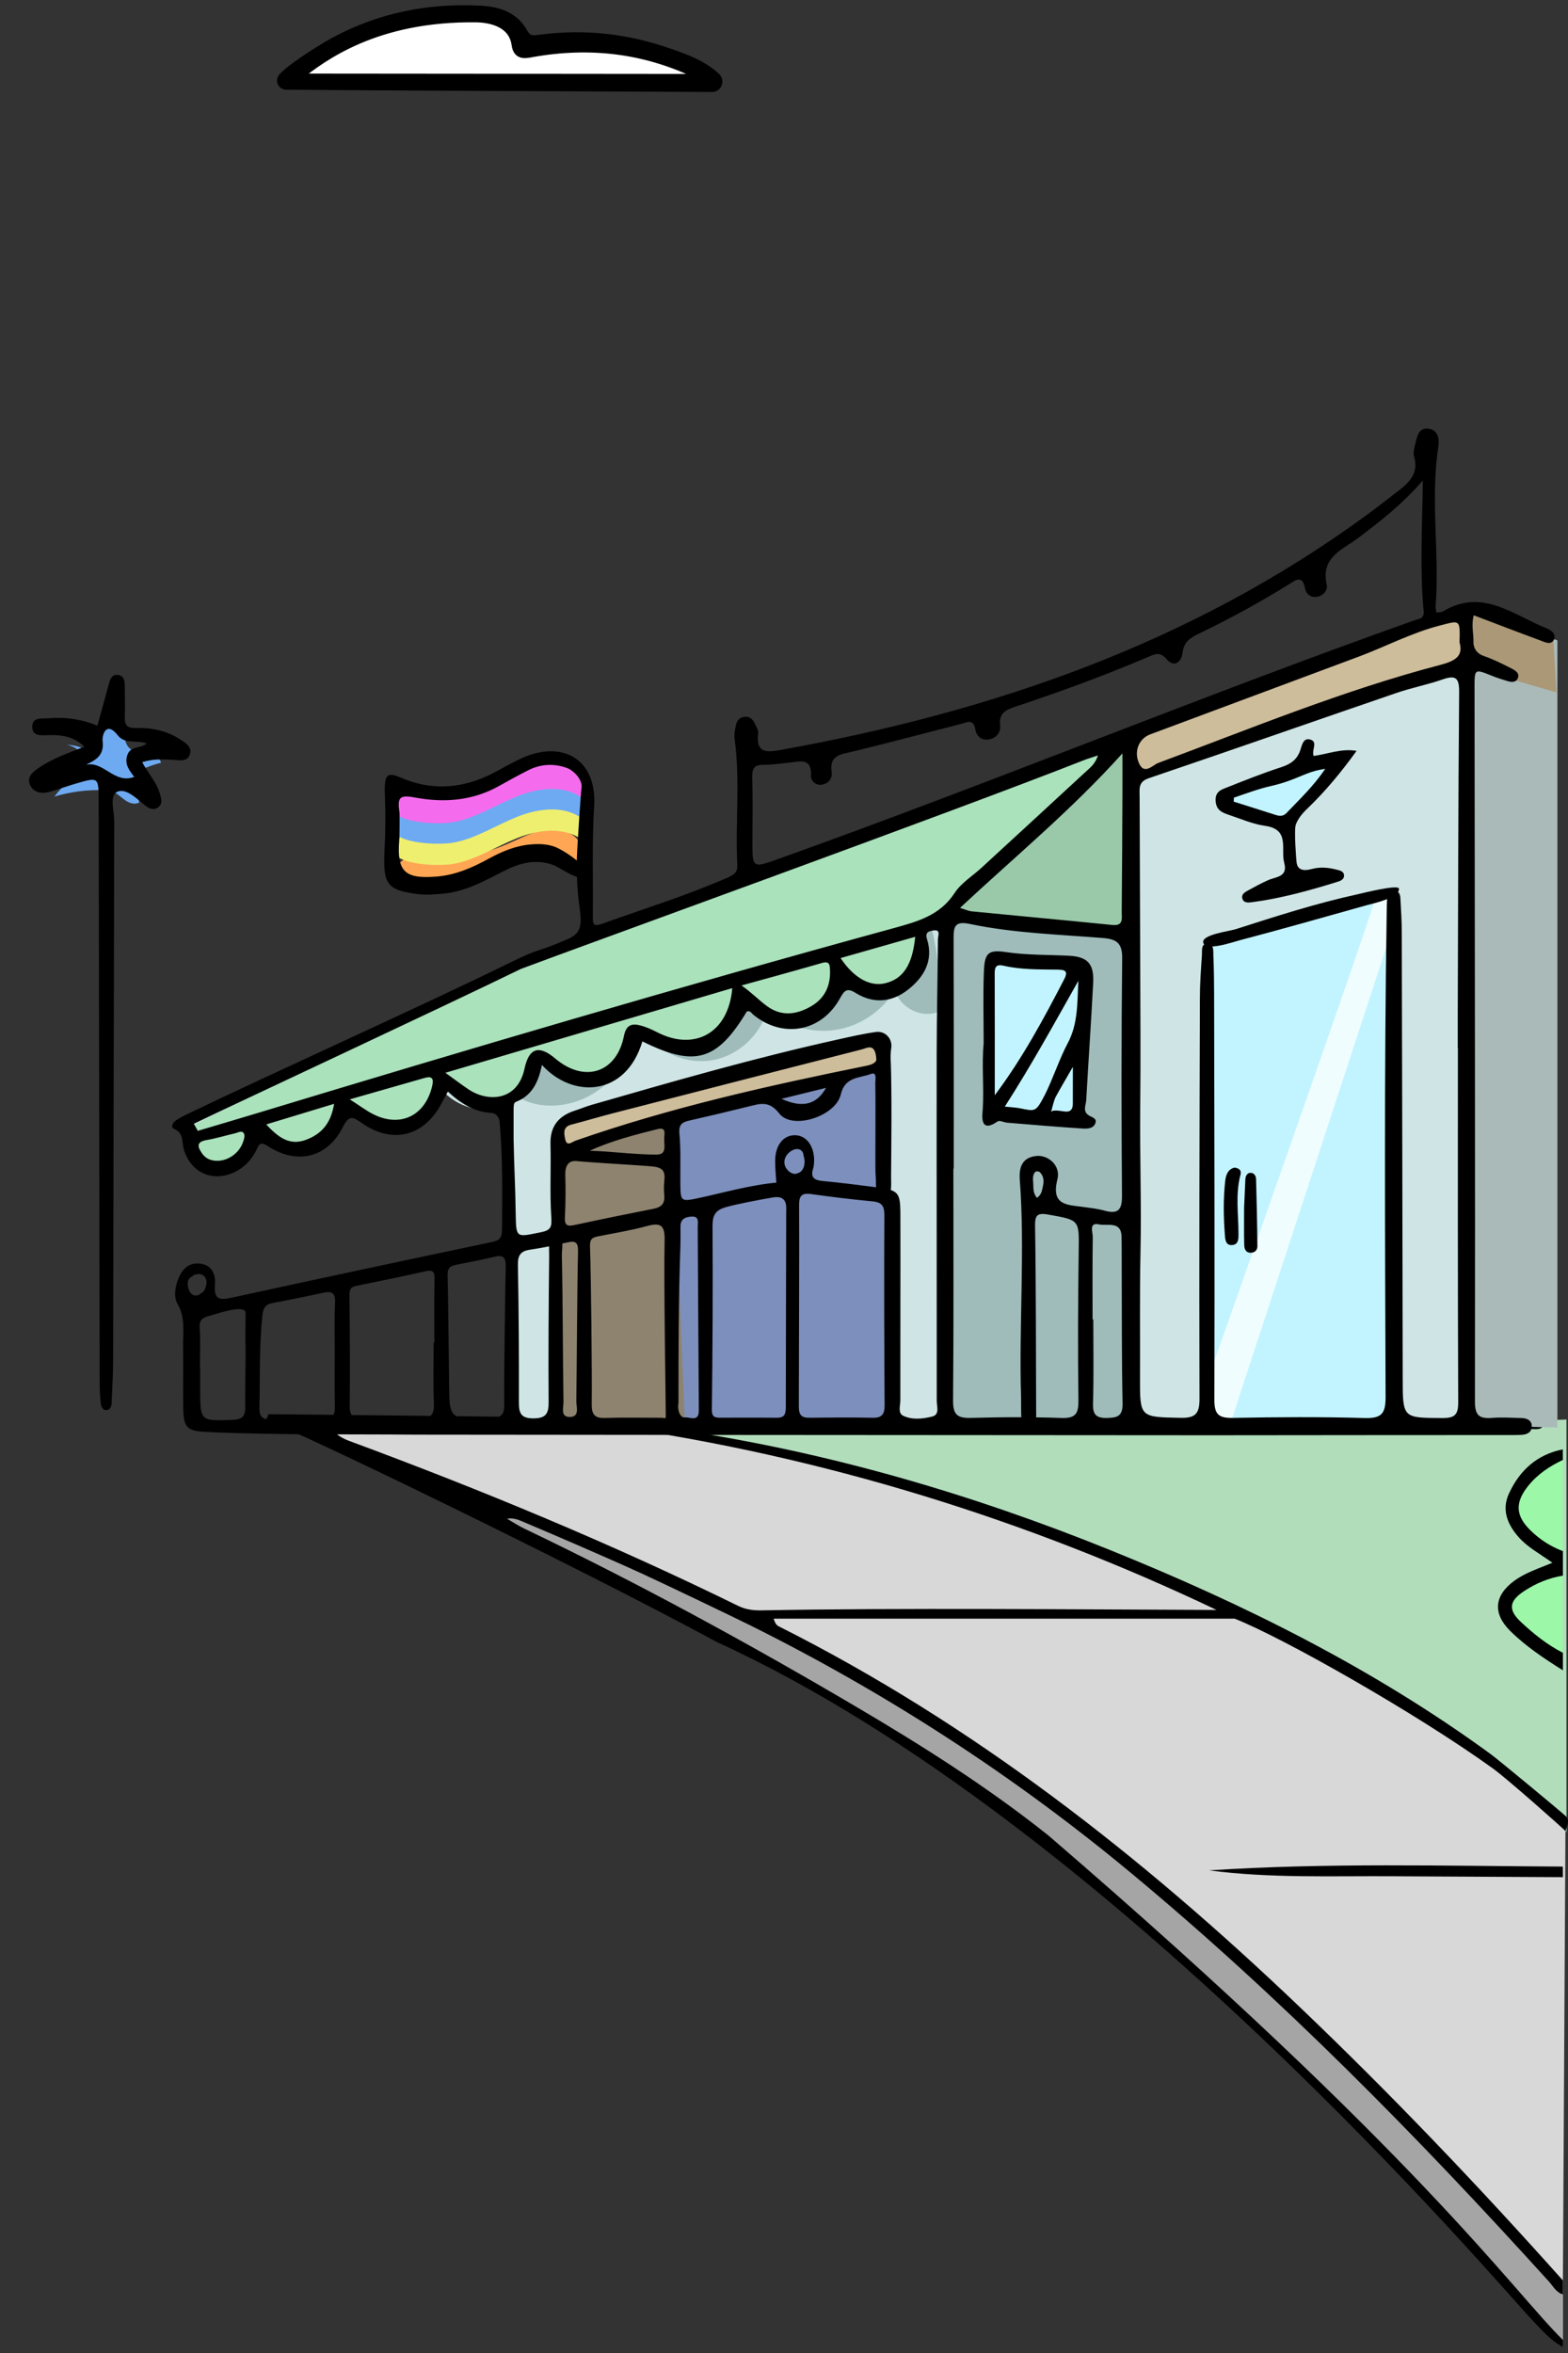 <svg width="150" height="225" viewBox="0 0 150 225" fill="none" xmlns="http://www.w3.org/2000/svg">
<rect x="0" y="0" width="150" height="225" fill="#333333" stroke="none"/>
<g clip-path="url(#clip0)">
<path d="M58.83 135.583H27.892C27.892 135.583 47.196 144.534 82.099 163.784C107.802 177.958 128.343 201.405 149.512 224.417V218.047L149.759 174.445C149.759 174.445 123.983 146.499 61.812 136.22L58.83 135.583Z" fill="#D8D8D8"/>
<path d="M149.853 135.724V175.209C149.853 175.209 123.843 146.358 59.499 135.965C59.499 135.972 150.147 136.019 149.853 135.724Z" fill="#B1DDBB"/>
<path d="M149.505 138.593C149.505 138.593 145.888 140.437 144.47 143.944C144.47 143.944 143.969 145.862 148.629 148.865L148.549 150.119C148.549 150.119 144.136 151.708 143.889 153.539C143.889 153.539 143.467 156.04 149.505 159.714V138.593Z" fill="#9CF7A9"/>
<path d="M149.505 138.593C147.018 139.083 145.346 140.632 144.337 142.851C143.641 144.38 144.203 145.774 145.286 146.995C146.135 147.953 147.272 148.55 148.509 149.435C147.105 150.012 145.894 150.407 144.871 151.152C142.959 152.546 142.772 154.256 144.45 155.932C145.955 157.428 147.72 158.594 149.512 159.721C149.512 159.164 149.512 158.601 149.512 158.044C148.027 157.287 146.737 156.254 145.533 155.134C144.236 153.934 144.343 153.089 145.854 152.111C146.971 151.386 148.188 150.877 149.512 150.669C149.512 149.885 149.512 149.107 149.512 148.322C148.348 147.886 147.319 147.223 146.429 146.358C144.972 144.943 144.912 143.682 146.189 142.087C147.085 140.974 148.235 140.203 149.505 139.606C149.505 139.264 149.505 138.929 149.505 138.593Z" fill="black"/>
<path d="M149.505 178.488C138.225 178.427 126.932 178.112 115.665 178.85C121.536 179.621 127.427 179.373 133.317 179.413C138.713 179.447 144.109 179.473 149.512 179.5C149.505 179.158 149.505 178.823 149.505 178.488Z" fill="black"/>
<path d="M149.506 218.047V224.417L141.836 216.029L128.269 201.439L114.89 189.095L107.341 182.249L95.753 172.882L90.183 168.92L81.832 163.154L71.321 157.93L60.903 152.345L49.403 146.586L47.43 144.514L48.687 144.333L64.494 151.179L77.071 157.749L87.315 163.697L95.218 168.471L107.073 177.569L116.053 185.045L126.477 194.861L136.086 204.59L143.361 212.16L149.506 218.047Z" fill="#A5A5A5"/>
<path d="M149.753 173.633C149.044 172.996 143.367 168.29 142.605 167.733C131.358 159.526 119.002 153.391 106.15 148.202C92.938 142.864 79.324 138.888 65.203 136.763C64.815 136.703 64.42 136.656 64.026 136.615C72.417 136.656 85.81 136.676 88.023 136.683C94.008 136.703 109.306 136.649 110.657 136.662C119.898 136.716 129.145 136.609 138.386 136.736C141.074 136.776 143.748 136.515 146.436 136.642C146.904 136.662 147.64 136.776 147.653 136.113C147.666 135.449 146.944 135.556 146.47 135.543C145.019 135.509 130.937 135.536 129.82 135.516C127.875 135.489 120.038 135.496 118.627 135.516C117.504 135.536 116.033 135.576 114.889 135.516C113.278 135.429 111.66 135.462 110.042 135.502C109.166 135.529 107.695 135.529 106.545 135.516C102.092 135.456 97.632 135.462 93.179 135.516C92.055 135.529 89.775 135.502 88.906 135.502C86.967 135.509 67.977 135.482 67.977 135.549C64.567 135.563 58.757 135.489 58.837 135.59C58.556 135.583 27.183 135.234 25.839 135.228C25.793 135.228 25.739 135.228 25.686 135.228C25.565 135.523 25.445 135.818 25.338 136.113C25.579 136.113 25.826 136.113 26.067 136.113C26.976 136.106 55.587 149.958 68.566 157.012C106.003 174.096 143.614 218.771 146.516 221.782C147.439 222.74 148.295 223.793 149.512 224.423V223.753C144.711 219.033 135.838 206.092 100.3 175.518C94.509 170.898 88.217 166.922 81.832 163.16C71.508 157.086 60.997 151.353 50.185 146.183C49.603 145.909 49.061 145.546 48.506 145.225C49.068 145.137 49.476 145.278 49.877 145.446C51.776 146.25 53.668 147.055 55.561 147.88C57.453 148.704 59.339 149.529 61.211 150.381C63.09 151.232 70.117 154.598 71.762 155.416C84.787 161.9 96.93 169.751 108.13 179.044C122.539 190.999 135.624 204.315 148.181 218.174C148.583 218.617 148.863 219.207 149.505 219.395V218.054C141.401 208.982 133.01 200.185 124.204 191.79C109.233 177.516 93.092 164.857 74.53 155.53C74.336 155.436 74.162 155.302 74.009 154.779H118.106C122.699 156.583 135.517 163.844 142.819 169.108C144.116 170.04 149.271 174.599 149.813 175.142C149.626 174.948 150.361 174.183 149.753 173.633ZM72.892 153.988C72.096 154.001 71.361 153.921 70.632 153.566C58.509 147.618 46.053 142.462 33.402 137.782C32.947 137.614 32.191 137.259 31.837 136.723C32.292 136.032 33.108 136.247 33.703 136.247C41.058 136.2 58.108 136.374 58.563 136.374C78.676 139.251 98.147 145.265 116.381 153.948C103.161 153.901 85.951 153.74 72.892 153.988Z" fill="black"/>
</g>
<g clip-path="url(#clip1)">
<path d="M139.592 58.879L139.491 136.27L148.987 136.505V61.224L140.964 58.841L139.592 58.879Z" fill="#AABAB9"/>
<path d="M140.224 61.262C140.212 60.417 140.167 59.489 139.592 58.879C132.05 61.663 124.508 64.446 116.966 67.229C110.234 69.714 103.494 72.199 96.762 74.684C93.411 75.923 90.067 77.194 86.704 78.395C86.413 78.497 86.154 78.605 85.92 78.713C78.549 81.604 71.158 84.439 63.749 87.216C57.535 89.548 50.872 91.315 45.043 94.505C41.319 96.538 37.431 98.248 33.543 99.945C28.688 102.074 23.839 104.196 18.984 106.325C18.517 106.528 18.03 106.757 17.758 107.189C17.593 107.45 17.53 107.761 17.511 108.066C17.398 109.877 18.94 111.625 20.735 111.727C22.537 111.828 24.263 110.259 24.345 108.454C25.805 109.541 27.734 110.094 29.491 109.636C31.255 109.178 32.747 107.583 32.81 105.753C34.1 106.649 35.44 107.564 36.976 107.863C38.512 108.162 40.314 107.685 41.104 106.325C41.541 105.575 41.616 104.66 41.97 103.866C43.304 105.664 45.764 106.535 47.926 105.982C48.836 115.54 48.969 125.174 48.324 134.757C48.299 135.17 48.28 135.615 48.526 135.945C48.703 136.174 48.975 136.301 49.247 136.409C51.877 137.426 54.791 137.267 57.604 137.108C68.029 136.53 78.473 136.295 88.91 136.39C88.891 136.295 88.872 136.2 88.853 136.098C105.732 136.511 122.612 136.575 139.491 136.282C139.668 124.1 139.845 111.917 140.022 99.735C140.205 86.898 140.389 74.08 140.224 61.262Z" fill="#CFE5E5"/>
<path d="M116.29 76.571L122.858 79.367L128.32 72.574L117.415 75.281L116.29 76.571Z" fill="#C2F4FF"/>
<path d="M115.114 90.139L115.519 136.047H133.214V84.947L115.114 90.139Z" fill="#C2F4FF"/>
<path d="M108.761 74.741L139.972 63.607L139.592 58.879L108.186 70.4L108.761 74.741Z" fill="#CEBD9B"/>
<path d="M108.331 71.417L108.185 89.345L90.781 87.61L106.314 71.703L108.331 71.417Z" fill="#99C9A9"/>
<path d="M90.174 134.789C90.174 135.145 90.187 135.545 90.453 135.78C90.636 135.945 90.901 135.984 91.148 136.015C96.819 136.689 102.578 136.651 108.236 135.901C107.92 120.23 107.913 104.552 108.21 88.881C103.216 89.726 98.209 87.622 93.146 87.451C89.561 87.33 90.541 91.086 90.522 93.621C90.497 96.932 90.465 100.243 90.44 103.554C90.383 110.297 90.326 117.039 90.269 123.782C90.237 127.442 90.206 131.116 90.174 134.789Z" fill="#9FBCBB"/>
<path d="M139.592 58.879L139.972 63.607L148.892 66.213L148.607 61.224L141.843 58.256L139.592 58.879Z" fill="#AA9877"/>
<path d="M95.099 91.804L94.663 106.401L103.299 106.986L104.158 92.668L101.712 92.09L95.099 91.804Z" fill="#C2F4FF"/>
<path d="M53.533 107.564L53.672 110.163L85.218 101.597L83.796 98.68L56.549 105.658L53.533 107.564Z" fill="#CEBD9B"/>
<path d="M131.633 85.583C131.829 85.907 115.601 131.739 115.601 131.739L115.664 135.895L117.681 136.187L132.784 90.063L133.359 85.436L131.633 85.583Z" fill="#F0FDFF"/>
<path d="M48.653 104.228C50.651 106.109 53.9 106.115 56.315 104.819C58.73 103.523 60.418 101.184 61.67 98.744C63.13 100.758 65.785 101.819 68.219 101.368C70.653 100.917 72.752 98.966 73.397 96.564C75.16 98.121 77.626 98.839 79.946 98.483C82.266 98.121 84.397 96.685 85.61 94.67C86.072 96.367 88.145 97.409 89.77 96.761C89.998 94.136 89.789 91.467 89.157 88.913C87.279 89.828 85.187 90.184 83.139 90.584C71.14 92.942 59.634 97.288 48.223 101.68" fill="#9FBCBB"/>
<path d="M64.318 106.986L64.464 135.901L85.32 136.187L85.218 101.597L64.318 106.986Z" fill="#7D8FBC"/>
<path d="M106.314 71.703C106.169 72.282 90.782 87.61 90.782 87.61L87.545 89.58L87.76 92.376L85.743 94.689C85.743 94.689 80.711 94.981 80.275 92.954C80.275 92.954 77.828 101.775 71.355 95.7C71.355 95.7 68.801 102.995 61.233 98.045C61.233 98.045 59.925 106.91 51.833 101.807C51.833 101.807 49.089 109.598 42.603 102.576C42.603 102.576 40.7 111.415 32.804 105.728C32.804 105.728 29.763 113.404 25.465 107.513L24.339 108.429C24.339 108.429 21.754 115.622 17.505 108.047L52.958 90.635L106.314 71.703Z" fill="#AAE2BB"/>
<path d="M53.672 110.163C53.672 109.731 52.952 135.901 52.952 135.901L65.494 135.539L64.312 106.986L53.672 110.163Z" fill="#8E836F"/>
<path d="M43.544 85.03C45.637 84.597 47.483 83.39 49.468 82.596C51.453 81.801 53.868 81.471 55.619 82.71C56.163 81.757 55.682 80.454 54.772 79.844C53.862 79.234 52.673 79.202 51.617 79.469C50.555 79.73 49.582 80.251 48.583 80.683C46.996 81.369 45.321 81.833 43.614 82.068C42.558 82.214 39.378 81.642 38.639 82.183C37.88 82.729 37.153 83.606 37.754 84.184C38.816 85.214 42.211 85.303 43.544 85.03Z" fill="#FFA655"/>
<path d="M43.544 82.577C45.637 82.145 47.483 80.937 49.468 80.143C51.453 79.348 53.868 79.018 55.619 80.257C56.163 79.304 55.682 78.001 54.772 77.391C53.862 76.781 52.673 76.749 51.617 77.016C50.555 77.277 49.582 77.798 48.583 78.23C46.996 78.916 45.321 79.38 43.614 79.615C42.558 79.761 39.378 79.189 38.639 79.73C37.88 80.276 37.153 81.153 37.754 81.731C38.816 82.761 42.211 82.85 43.544 82.577Z" fill="#EFEF6F"/>
<path d="M43.544 80.543C45.637 80.111 47.483 78.903 49.468 78.109C51.453 77.315 53.868 76.984 55.619 78.224C56.163 77.27 55.682 75.968 54.772 75.357C53.868 74.747 52.673 74.716 51.617 74.983C50.555 75.243 49.582 75.764 48.583 76.196C46.996 76.883 45.321 77.347 43.614 77.582C42.558 77.728 39.378 77.156 38.639 77.696C37.88 78.243 37.153 79.12 37.754 79.698C38.816 80.727 42.211 80.823 43.544 80.543Z" fill="#6DAAF2"/>
<path d="M43.544 78.586C45.637 78.154 47.483 76.946 49.468 76.152C51.453 75.357 53.868 75.027 55.619 76.266C56.163 75.313 55.682 74.01 54.772 73.4C53.862 72.79 52.673 72.758 51.617 73.025C50.555 73.286 49.582 73.807 48.583 74.239C46.996 74.925 45.321 75.389 43.614 75.624C42.558 75.77 39.378 75.198 38.639 75.739C37.88 76.285 37.153 77.162 37.754 77.74C38.816 78.776 42.211 78.865 43.544 78.586Z" fill="#F46CED"/>
<path d="M147.88 60.048C144.726 58.784 141.767 56.204 138.037 58.466C137.879 58.561 137.645 58.536 137.405 58.574C137.38 58.307 137.323 58.097 137.342 57.894C137.721 52.861 136.823 47.809 137.588 42.782C137.696 42.07 137.645 41.161 136.703 41.003C135.692 40.831 135.578 41.752 135.388 42.445C135.281 42.846 135.167 43.316 135.281 43.691C135.717 45.197 134.883 46.074 133.84 46.881C132.796 47.688 131.76 48.501 130.698 49.277C113.919 61.548 94.865 68.087 74.648 71.716C73.283 71.964 72.296 71.996 72.53 70.146C72.568 69.822 72.328 69.447 72.17 69.117C71.999 68.767 71.721 68.526 71.304 68.539C70.811 68.558 70.507 68.856 70.413 69.295C70.311 69.752 70.217 70.242 70.28 70.693C70.823 74.69 70.33 78.7 70.533 82.704C70.571 83.409 70.255 83.651 69.395 84.013C65.336 85.729 62.909 86.46 58.635 87.966C57.08 88.512 56.701 88.792 56.713 87.775C56.751 84.191 56.618 80.594 56.84 77.016C57.074 73.133 54.475 70.953 50.714 72.18C50.12 72.377 49.551 72.669 48.988 72.955C48.191 73.356 47.426 73.832 46.611 74.201C43.893 75.44 41.136 75.567 38.361 74.366C36.913 73.743 36.736 74.131 36.825 76.254C36.888 77.868 36.875 79.482 36.793 81.096C36.629 84.451 36.882 85.093 39.885 85.487C40.706 85.595 41.566 85.532 42.401 85.455C44.493 85.258 46.307 84.267 48.135 83.326C49.671 82.532 51.251 82.081 52.983 82.736C53.382 82.888 54.437 83.612 55.19 83.854C55.221 84.794 55.297 85.735 55.43 86.669C55.708 88.608 55.55 89.268 54.267 89.821C50.84 91.289 51.997 90.469 48.634 92.128C39.998 96.361 26.552 102.379 17.878 106.554C17.499 106.738 17.12 106.929 16.785 107.17C16.513 107.361 16.31 107.793 16.658 107.946C17.625 108.359 17.372 109.261 17.6 109.966C18.289 112.108 20.23 113.023 22.285 112.153C23.321 111.714 24.137 110.856 24.592 109.827C24.839 109.267 25.066 109.229 25.66 109.617C28.41 111.403 31.318 110.716 32.791 107.787C33.424 106.528 33.784 106.821 34.675 107.431C37.596 109.433 40.58 108.638 42.224 105.531C42.413 105.168 42.609 104.819 42.843 104.38C44.089 105.537 45.41 106.338 47.003 106.42C47.464 106.446 47.749 106.827 47.793 107.291C48.103 110.704 48.046 114.078 48.027 117.434C48.021 118.342 47.869 118.596 47.053 118.768C38.803 120.503 30.553 122.257 22.316 124.055C21.128 124.316 20.426 124.405 20.565 122.816C20.647 121.895 20.28 120.967 19.168 120.833C17.967 120.687 17.335 121.469 16.98 122.492C16.734 123.204 16.627 124.074 16.974 124.665C17.764 126.006 17.486 127.411 17.512 128.796C17.543 130.747 17.493 132.704 17.53 134.655C17.562 136.53 17.904 136.842 19.73 136.924C26.406 137.242 33.089 137.121 39.771 137.185C40.479 137.191 94.632 137.236 112.883 137.242C113.686 137.242 117.182 137.242 117.934 137.242C126.721 137.229 135.502 137.229 144.289 137.223C144.713 137.223 145.13 137.229 145.554 137.204C146.072 137.172 146.527 136.981 146.534 136.397C146.54 135.799 146.06 135.615 145.554 135.596C144.606 135.571 143.657 135.513 142.715 135.583C141.552 135.666 141.097 135.386 141.097 134.039C141.122 111.288 141.084 88.544 141.059 65.793C141.059 63.944 141.046 63.95 142.696 64.611C143.183 64.808 143.683 64.967 144.188 65.12C144.549 65.228 144.979 65.291 145.175 64.903C145.434 64.389 144.96 64.109 144.612 63.931C143.721 63.474 142.823 63.023 141.881 62.705C141.325 62.514 140.939 61.999 140.958 61.408C140.977 60.595 140.73 59.775 140.983 58.835C143.12 59.648 145.219 60.455 147.324 61.23C147.741 61.383 148.342 61.713 148.626 61.218C148.961 60.601 148.31 60.22 147.88 60.048ZM73.023 73.133C73.858 73.133 74.699 73.012 75.533 72.924C76.538 72.815 77.664 72.434 77.582 74.188C77.563 74.652 77.993 75.091 78.549 75.04C79.232 74.976 79.649 74.436 79.56 73.839C79.32 72.212 80.401 72.148 81.514 71.881C84.984 71.042 88.436 70.115 91.9 69.231C92.463 69.085 93.121 68.666 93.304 69.752C93.405 70.369 93.854 70.801 94.549 70.712C95.289 70.617 95.751 70.045 95.675 69.403C95.523 68.094 96.326 67.846 97.274 67.528C101.516 66.117 105.707 64.579 109.823 62.825C110.449 62.559 110.948 62.26 111.599 63.029C112.314 63.874 113.022 63.315 113.123 62.438C113.249 61.351 113.907 60.964 114.748 60.563C117.687 59.146 120.551 57.589 123.32 55.86C123.971 55.454 124.597 54.958 124.844 56.267C124.945 56.814 125.4 57.182 126.026 57.062C126.626 56.947 127.037 56.407 126.923 55.924C126.304 53.28 128.441 52.562 129.952 51.425C132.038 49.849 134.111 48.254 136.115 45.94C136.052 50.427 135.818 54.437 136.191 58.434C136.261 59.19 135.73 59.165 135.338 59.305C114.931 66.549 94.903 74.824 74.509 82.119C71.949 83.034 71.962 83.06 71.98 80.27C71.993 78.268 72.012 76.26 71.962 74.258C71.949 73.445 72.202 73.127 73.023 73.133ZM106.415 88.449C101.927 87.997 97.438 87.584 92.95 87.146C92.647 87.114 92.362 86.974 91.837 86.815C97.084 81.928 102.49 77.467 107.376 72.04C107.376 73.495 107.383 74.677 107.376 75.859C107.357 79.647 107.345 83.441 107.307 87.228C107.307 87.82 107.49 88.557 106.415 88.449ZM50.847 80.74C49.399 80.848 48.097 81.382 46.832 82.068C45.258 82.933 43.633 83.663 41.806 83.816C38.702 84.083 37.95 83.333 38.197 80.302C38.222 79.971 38.247 77.912 38.216 77.696C37.994 76.228 38.234 75.987 39.695 76.26C42.514 76.787 45.239 76.571 47.793 75.129C48.71 74.614 49.633 74.106 50.568 73.635C51.757 73.044 53.015 72.993 54.241 73.438C54.81 73.642 55.828 74.544 55.613 75.466C55.588 75.567 55.202 81.02 55.177 82.284C54.576 81.776 53.818 81.331 53.464 81.147C52.648 80.721 51.757 80.67 50.847 80.74ZM23.22 109.286C22.834 110.291 21.823 110.99 20.818 110.996C20.205 111.009 19.693 110.812 19.332 110.297C18.896 109.668 18.751 109.185 19.775 109.013C20.698 108.854 21.596 108.575 22.506 108.365C22.79 108.301 23.17 108.047 23.34 108.403C23.454 108.626 23.328 109.007 23.22 109.286ZM29.523 108.892C28.056 109.528 26.956 109.159 25.471 107.52C27.57 106.884 29.611 106.262 31.963 105.55C31.679 107.278 30.895 108.301 29.523 108.892ZM41.339 103.872C40.662 106.713 38.272 107.857 35.674 106.528C35.029 106.198 34.448 105.753 33.462 105.124C36.091 104.368 38.342 103.726 40.593 103.084C41.339 102.862 41.516 103.129 41.339 103.872ZM44.834 104.177C44.145 103.72 43.494 103.217 42.609 102.582C51.902 99.843 60.955 97.168 70.052 94.486C69.705 98.744 66.474 100.574 62.839 98.693C62.333 98.432 61.79 98.191 61.24 98.051C60.418 97.835 59.893 98.032 59.691 99.049C58.989 102.595 55.917 103.586 53.122 101.222C51.586 99.919 50.613 100.173 50.183 102.163C49.513 105.34 46.642 105.385 44.834 104.177ZM18.428 123.801C18.245 123.693 18.131 123.496 18.055 123.293C18.017 123.204 17.998 123.108 17.986 123.013C17.941 122.778 17.935 122.505 18.074 122.301C18.156 122.187 18.27 122.104 18.397 122.06C18.435 122.009 18.479 121.965 18.536 121.926C18.612 121.882 18.7 121.863 18.782 121.863C18.846 121.844 18.909 121.831 18.972 121.825C19.256 121.806 19.553 121.965 19.674 122.225C19.787 122.479 19.781 122.772 19.686 123.039C19.674 123.077 19.655 123.108 19.642 123.147C19.591 123.388 19.427 123.579 19.212 123.68C19.193 123.687 19.18 123.699 19.162 123.706C19.149 123.719 19.136 123.731 19.117 123.744C18.921 123.903 18.643 123.928 18.428 123.801ZM23.479 128.275C23.53 130.321 23.429 132.374 23.46 134.427C23.473 135.31 23.309 135.729 22.278 135.768C19.149 135.888 19.149 135.939 19.149 132.793C19.149 132.107 19.149 131.427 19.149 130.741H19.124C19.124 129.476 19.193 128.212 19.098 126.96C19.023 125.994 19.629 125.956 20.457 125.701C21.684 125.333 23.492 124.824 23.492 125.555C23.498 126.521 23.454 127.252 23.479 128.275ZM32.026 129.489H32.02C32.02 131.179 31.995 132.863 32.033 134.554C32.052 135.354 31.78 135.691 30.952 135.679C29.27 135.653 27.589 135.666 25.907 135.723C25.079 135.755 24.801 135.431 24.82 134.624C24.883 131.675 24.788 128.72 25.104 125.778C25.18 125.079 25.376 124.729 26.065 124.602C27.664 124.303 29.264 123.979 30.851 123.63C31.698 123.439 32.102 123.572 32.052 124.589C31.97 126.216 32.026 127.856 32.026 129.489ZM41.553 128.377C41.528 128.377 41.509 128.377 41.484 128.377C41.484 130.328 41.427 132.279 41.509 134.223C41.553 135.354 41.136 135.679 40.062 135.64C38.279 135.577 36.49 135.596 34.707 135.66C33.74 135.698 33.443 135.342 33.455 134.389C33.493 130.912 33.468 127.436 33.43 123.96C33.424 123.414 33.468 123.077 34.094 122.95C36.306 122.511 38.519 122.054 40.719 121.558C41.516 121.38 41.579 121.723 41.566 122.378C41.528 124.379 41.553 126.375 41.553 128.377ZM48.236 134.293C48.255 135.202 47.995 135.583 46.997 135.621C43.968 135.736 43.21 135.787 43.014 134.128C42.944 133.562 42.913 125.244 42.818 121.977C42.799 121.266 43.045 121.056 43.652 120.941C44.891 120.706 46.124 120.452 47.351 120.166C48.261 119.95 48.394 120.37 48.375 121.164C48.331 123.382 48.198 132.133 48.236 134.293ZM52.484 134.058C52.497 135.202 52.199 135.634 50.992 135.628C49.797 135.621 49.639 135.088 49.639 134.09C49.652 129.718 49.627 125.345 49.544 120.973C49.525 120.039 49.797 119.632 50.708 119.499C51.314 119.41 51.928 119.302 52.528 119.181C52.516 119.486 52.535 119.81 52.535 120.064C52.49 124.176 52.446 129.946 52.484 134.058ZM54.551 135.494C53.565 135.532 53.919 134.573 53.906 134.026C53.837 129.915 53.843 124.144 53.748 120.033C53.742 119.721 53.812 119.283 53.792 118.908C53.951 118.87 54.109 118.844 54.267 118.806C55.12 118.609 55.322 118.851 55.297 119.734C55.221 122.104 55.171 131.586 55.133 133.956C55.12 134.516 55.487 135.456 54.551 135.494ZM55.032 109.083C54.728 109.191 54.222 109.693 54.064 108.918C53.951 108.352 53.837 107.749 54.659 107.539C56.031 107.183 57.39 106.77 58.768 106.42C66.657 104.387 74.553 102.36 82.449 100.345C82.968 100.212 83.733 99.684 83.834 101.292C83.853 101.483 83.638 101.756 82.955 101.896C73.517 103.809 64.135 105.899 55.032 109.083ZM79.023 104.025C78.119 105.626 76.779 105.988 74.762 105.073C76.387 104.673 77.626 104.368 79.023 104.025ZM63.547 114.307C63.617 115.089 63.263 115.444 62.523 115.584C60.007 116.08 57.491 116.595 54.981 117.135C54.343 117.275 54.001 117.237 54.039 116.429C54.109 115.063 54.115 113.697 54.077 112.33C54.058 111.485 54.368 110.939 55.196 111.028C56.34 111.155 60.93 111.409 62.264 111.523C63.351 111.619 63.655 111.898 63.553 112.883C63.503 113.36 63.503 113.837 63.547 114.307ZM62.801 110.405C60.677 110.405 58.566 110.1 56.422 110.036C58.521 109.07 60.721 108.518 62.915 107.965C63.768 107.749 63.547 108.435 63.541 108.816C63.528 109.617 63.8 110.405 62.801 110.405ZM63.187 135.571C61.398 135.571 59.615 135.532 57.826 135.59C56.808 135.621 56.593 135.145 56.606 134.242C56.644 131.713 56.542 121.691 56.441 119.219C56.41 118.457 56.675 118.33 57.251 118.215C58.799 117.91 60.361 117.656 61.878 117.243C63.155 116.893 63.61 117.109 63.579 118.571C63.49 122.416 63.686 133.798 63.686 134.935C63.68 135.812 63.787 135.571 63.187 135.571ZM65.501 135.539C65.159 135.59 64.761 135.018 64.906 134.115C64.906 129.12 64.906 124.507 65.083 119.308C65.109 118.622 65.096 117.942 65.096 117.256C65.096 116.557 65.576 116.372 66.139 116.334C66.929 116.277 66.746 116.906 66.746 117.325C66.765 120.274 66.828 131.961 66.853 134.852C66.86 136.041 65.987 135.469 65.501 135.539ZM65.083 112.979C65.071 111.447 65.134 109.909 64.995 108.39C64.913 107.513 65.279 107.297 65.975 107.145C67.871 106.713 69.761 106.268 71.645 105.798C72.745 105.524 73.586 105.238 74.56 106.49C75.793 108.073 79.94 106.757 80.433 104.654C80.831 102.932 82.247 103.109 83.303 102.696C83.922 102.455 83.726 103.249 83.733 103.592C83.764 105.334 83.745 107.075 83.745 108.816C83.745 109.134 83.726 112.07 83.764 112.381C83.809 112.718 83.777 113.15 83.809 113.532C83.733 113.519 83.663 113.513 83.587 113.5C81.975 113.29 80.357 113.087 78.732 112.934C77.967 112.864 77.506 112.655 77.778 111.771C77.841 111.574 77.866 111.358 77.879 111.148C77.948 109.7 77.215 108.613 76.134 108.556C74.952 108.492 74.136 109.509 74.155 111.079C74.162 111.746 74.218 112.419 74.269 113.087C71.841 113.296 68.883 114.123 67.068 114.51C65.083 114.936 65.096 114.981 65.083 112.979ZM75.211 115.819C75.205 122.384 75.173 128.485 75.173 134.528C75.173 135.31 75.002 135.577 74.256 135.571C72.474 135.551 70.684 135.564 68.902 135.564C68.383 135.564 68.086 135.501 68.099 134.776C68.168 128.93 68.2 123.083 68.162 117.243C68.156 116.143 68.472 115.692 69.534 115.406C70.526 115.133 72.385 114.771 73.928 114.504C75.382 114.243 75.211 115.476 75.211 115.819ZM76.248 112.216C75.805 112.362 75.331 111.981 75.148 111.6C74.983 111.257 75.002 110.882 75.198 110.557C75.287 110.405 75.407 110.271 75.546 110.163C75.622 110.094 75.71 110.036 75.805 109.998C75.849 109.979 75.887 109.954 75.932 109.935C76.229 109.82 76.583 109.865 76.766 110.144C76.836 110.252 76.861 110.373 76.867 110.494C76.892 110.564 76.912 110.64 76.924 110.723C76.93 110.761 76.943 110.793 76.949 110.831V110.837C76.962 110.92 76.968 111.009 76.968 111.091C76.968 111.473 76.829 111.943 76.463 112.127C76.406 112.159 76.343 112.178 76.279 112.191C76.267 112.203 76.26 112.21 76.248 112.216ZM83.474 135.571C81.482 135.532 79.484 135.545 77.487 135.571C76.716 135.577 76.418 135.374 76.418 134.484C76.418 131.325 76.475 118.527 76.444 115.368C76.437 114.548 76.526 114.034 77.537 114.173C79.516 114.447 81.495 114.695 83.48 114.879C84.346 114.961 84.605 115.311 84.599 116.175C84.573 122.231 84.586 128.294 84.624 134.35C84.63 135.221 84.384 135.59 83.474 135.571ZM89.726 89.802C89.701 93.444 89.612 97.079 89.606 100.72C89.593 111.797 89.618 122.873 89.612 133.95C89.612 134.477 89.922 135.272 89.169 135.456C88.266 135.679 87.26 135.793 86.394 135.374C85.876 135.119 86.129 134.414 86.129 133.906C86.122 128.053 86.148 122.193 86.135 116.34C86.135 114.631 86.078 114.078 85.193 113.786C85.288 113.373 85.231 112.839 85.237 112.445C85.275 109.706 85.32 104.342 85.212 101.603C85.193 101.114 85.187 100.65 85.256 100.237C85.408 99.341 84.687 98.553 83.796 98.68C82.563 98.852 81.362 99.131 80.161 99.398C72.202 101.158 64.375 103.408 56.549 105.664C56.043 105.81 55.563 106.02 55.057 106.179C53.47 106.675 52.61 107.66 52.661 109.414C52.724 111.733 52.585 114.059 52.737 116.372C52.8 117.306 52.712 117.637 51.757 117.828C49.443 118.285 49.367 118.469 49.336 116.143C49.304 113.506 49.178 111.562 49.133 108.924C49.127 108.594 49.133 106.567 49.133 106.204C49.133 105.188 49.234 105.499 49.898 105.105C50.992 104.457 51.523 103.395 51.845 101.832C54.741 105.041 59.843 104.927 61.455 99.582C66.462 102.067 68.592 101.457 71.443 96.723C71.766 96.596 71.892 96.894 72.075 97.04C74.907 99.341 78.593 98.667 80.363 95.452C80.774 94.708 81.021 94.429 81.855 94.95C83.556 96.005 85.313 95.852 86.862 94.638C88.398 93.431 89.321 91.855 88.683 89.809C88.474 89.135 88.847 89.052 89.239 88.982C90.042 88.83 89.732 89.478 89.726 89.802ZM70.937 94.232C73.504 93.52 76.071 92.821 78.625 92.084C79.383 91.861 79.383 92.287 79.402 92.814C79.453 94.321 78.865 95.496 77.563 96.24C76.197 97.021 74.781 97.218 73.409 96.233C72.606 95.655 71.917 94.918 70.937 94.232ZM80.414 91.613C82.81 90.933 85.155 90.266 87.551 89.58C87.286 92.287 86.388 93.621 84.649 94.028C83.221 94.359 81.678 93.513 80.414 91.613ZM85.484 88.754C65.045 94.346 44.727 100.345 24.447 106.49C22.607 107.05 20.761 107.583 18.921 108.136C18.89 108.054 18.58 107.545 18.548 107.456C21.76 105.899 42.691 96.138 49.822 92.656C54.943 90.717 90.971 77.702 103.646 72.707C104.026 72.555 104.424 72.447 105.031 72.237C104.784 73.044 104.285 73.413 103.861 73.8C100.536 76.876 97.198 79.939 93.867 83.002C93.013 83.784 91.951 84.432 91.338 85.367C89.922 87.54 87.81 88.112 85.484 88.754ZM99.05 112.051C99.12 111.981 99.392 112.006 99.474 112.089C99.847 112.451 99.885 112.934 99.771 113.404C99.683 113.792 99.657 114.237 99.196 114.542C98.817 114.084 98.867 113.646 98.848 113.239C98.836 112.833 98.722 112.388 99.05 112.051ZM103.191 119.626C103.128 124.373 103.103 129.127 103.166 133.874C103.185 135.145 102.919 135.64 101.548 135.59C100.738 135.558 99.929 135.545 99.114 135.532C99.139 135.285 99.12 135.011 99.12 134.776C99.101 129.343 99.107 122.753 99.019 117.319C99 116.245 99.158 115.94 100.29 116.143C103.28 116.677 103.236 116.62 103.191 119.626ZM101.156 112.775C101.491 111.447 100.271 110.411 99.12 110.538C97.736 110.697 97.47 111.682 97.558 112.839C98.064 119.359 97.464 127.029 97.679 133.55C97.691 133.969 97.672 134.395 97.685 134.814C97.691 135.037 97.685 135.285 97.704 135.52C96.092 135.513 94.48 135.539 92.868 135.583C91.572 135.621 91.161 135.259 91.174 133.912C91.237 126.521 91.205 119.13 91.205 111.746H91.237C91.237 104.412 91.249 97.072 91.224 89.739C91.218 88.576 91.357 88.055 92.786 88.353C96.964 89.23 101.238 89.351 105.486 89.694C106.826 89.802 107.37 90.171 107.351 91.664C107.269 99.214 107.275 106.757 107.332 114.307C107.345 115.66 106.997 116.137 105.65 115.762C104.993 115.578 104.31 115.508 103.634 115.413C102.11 115.203 100.523 115.286 101.156 112.775ZM105.878 135.59C104.848 135.602 104.532 135.253 104.563 134.211C104.639 131.529 104.588 128.841 104.588 126.159H104.519C104.519 123.528 104.5 120.897 104.538 118.266C104.544 117.815 104.127 116.849 105.164 117.084C105.929 117.256 107.269 116.709 107.294 118.279C107.313 119.276 107.3 120.281 107.307 121.278C107.326 125.593 107.3 129.908 107.389 134.223C107.408 135.443 106.858 135.571 105.878 135.59ZM139.466 100.218C139.466 111.511 139.447 122.803 139.498 134.096C139.504 135.31 139.137 135.602 137.98 135.596C134.187 135.577 134.194 135.621 134.187 131.796C134.162 117.599 134.137 103.408 134.099 89.211C134.099 88.105 134.029 87 133.966 85.894C133.947 85.506 133.789 85.131 133.321 85.15C132.879 85.169 132.721 85.519 132.695 85.919C132.67 86.339 132.664 86.764 132.657 87.184C132.411 102.646 132.499 118.107 132.55 133.562C132.556 135.145 132.196 135.64 130.565 135.596C126.361 135.475 122.15 135.501 117.946 135.583C116.581 135.609 116.164 135.259 116.17 133.829C116.208 120.903 116.17 107.971 116.145 95.045C116.145 93.831 116.126 92.618 116.075 91.404C116.056 90.959 116.164 90.285 115.55 90.241C114.868 90.196 115.007 90.895 114.982 91.321C114.887 92.687 114.786 94.06 114.786 95.426C114.748 108.193 114.71 120.967 114.748 133.734C114.754 135.196 114.356 135.609 112.908 135.577C109.039 135.494 109.045 135.558 109.058 131.681C109.077 127.722 109.02 123.763 109.102 119.81C109.203 115.203 109.033 110.596 109.077 105.988C109.127 101.343 109.09 96.704 109.077 92.058C109.064 86.758 109.033 81.452 109.02 76.152C109.02 75.44 108.862 74.766 109.892 74.417C117.807 71.735 125.697 68.964 133.606 66.257C135.047 65.761 136.558 65.475 137.993 64.973C139.245 64.535 139.599 64.802 139.586 66.174C139.498 76.514 139.485 86.86 139.453 97.199C139.447 98.203 139.453 99.207 139.453 100.205H139.466V100.218ZM137.753 63.588C128.529 66.003 119.717 69.638 110.803 72.955C110.265 73.159 109.507 74.093 108.995 73.057C108.419 71.888 108.944 70.629 110.019 70.229C116.669 67.744 123.32 65.278 129.971 62.794C132.575 61.821 135.047 60.506 137.765 59.807C139.694 59.311 139.675 59.222 139.624 61.427C140.022 62.794 139.125 63.226 137.753 63.588Z" fill="black"/>
<path d="M125.665 72.288C127.062 72.097 128.308 71.551 129.774 71.799C128.327 73.813 126.79 75.669 125.058 77.328C124.546 77.817 124.167 78.306 123.965 78.84C123.769 79.374 124.009 82.297 124.04 82.5C124.142 83.117 124.571 83.346 125.513 83.091C126.278 82.882 127.081 82.952 127.853 83.155C128.143 83.231 128.523 83.288 128.573 83.657C128.63 84.032 128.308 84.21 128.004 84.305C125.298 85.144 122.567 85.907 119.748 86.275C119.394 86.32 118.951 86.358 118.838 85.888C118.749 85.525 119.071 85.322 119.35 85.169C119.994 84.814 120.639 84.464 121.309 84.165C122.074 83.829 123.225 83.867 122.852 82.507C122.498 81.217 123.427 79.31 121.038 78.973C119.855 78.808 118.717 78.306 117.573 77.925C116.928 77.709 116.334 77.48 116.29 76.565C116.246 75.669 116.859 75.497 117.415 75.281C119.122 74.601 120.835 73.921 122.58 73.356C123.453 73.07 124.059 72.657 124.376 71.78C124.54 71.316 124.641 70.553 125.298 70.706C126.139 70.903 125.444 71.691 125.665 72.288ZM118.041 76.273C118.035 76.4 118.028 76.527 118.022 76.654C119.362 77.08 120.709 77.499 122.049 77.931C122.428 78.052 122.77 78.058 123.067 77.747C124.293 76.457 125.602 75.243 126.778 73.521C124.793 73.8 124.192 74.563 121.594 75.16C120.443 75.415 119.223 75.872 118.041 76.273Z" fill="black"/>
<path d="M133.827 84.947C133.941 85.869 131.26 86.409 130.71 86.568C126.67 87.699 122.637 88.849 118.578 89.917C117.889 90.101 115.316 90.997 115.108 90.145C114.918 89.37 117.573 89.052 118.199 88.855C122.043 87.623 125.893 86.383 129.844 85.519C130.609 85.341 133.599 84.598 133.827 84.947Z" fill="black"/>
<path d="M119.015 115.464C119.047 114.764 119.091 113.767 119.135 112.769C119.148 112.483 119.274 112.21 119.54 112.159C119.925 112.089 120.147 112.407 120.159 112.725C120.222 114.879 120.267 117.033 120.286 119.188C120.286 119.524 120.052 119.772 119.685 119.791C119.192 119.817 119.04 119.448 119.028 119.079C118.996 117.974 119.015 116.868 119.015 115.464Z" fill="black"/>
<path d="M118.098 111.651C118.591 111.708 118.768 111.956 118.673 112.311C118.174 114.173 118.471 116.061 118.477 117.936C118.477 118.406 118.515 118.99 117.896 119.054C117.251 119.118 117.207 118.546 117.175 118.069C117.042 116.34 117.017 114.612 117.213 112.883C117.289 112.261 117.523 111.784 118.098 111.651Z" fill="black"/>
<path d="M94.101 99.779C94.101 97.46 94.031 95.14 94.126 92.827C94.195 91.073 94.594 90.8 96.275 91.048C98.26 91.34 100.258 91.289 102.249 91.391C104.038 91.48 104.677 92.147 104.576 94.016C104.38 97.746 104.121 101.476 103.912 105.2C103.887 105.683 103.545 106.249 104.146 106.649C104.43 106.84 104.955 106.916 104.791 107.393C104.607 107.933 104.007 107.939 103.571 107.914C101.162 107.761 98.753 107.552 96.351 107.355C96.041 107.329 95.624 107.1 95.434 107.234C93.671 108.46 93.98 106.56 94.012 106.096C94.151 103.987 93.898 101.883 94.101 99.779ZM95.163 104.73C97.805 101.209 99.841 97.428 101.819 93.609C102.23 92.808 101.813 92.732 101.175 92.719C99.442 92.694 97.704 92.738 96.003 92.344C95.378 92.198 95.156 92.389 95.156 93.043C95.175 96.939 95.163 100.834 95.163 104.73ZM103.16 93.787C100.884 97.816 98.684 101.832 96.124 105.817C96.775 105.887 97.192 105.899 97.597 105.982C99.038 106.268 99.076 106.376 99.955 104.692C100.682 103.262 101.364 101.209 102.129 99.779C103.153 97.879 103.046 95.833 103.16 93.787ZM102.635 102.016C101.921 103.262 101.434 104.069 100.991 104.889C100.783 105.27 100.517 106.528 100.53 106.408C100.568 106.046 101.421 106.236 101.883 106.287C102.426 106.351 102.635 106.046 102.629 105.543C102.635 104.533 102.635 103.51 102.635 102.016Z" fill="black"/>
<path d="M8.696 72.072C8.07 71.525 7.242 71.22 6.414 71.239C7.375 71.392 8.197 72.218 8.355 73.184C7.16 74.016 6.092 75.027 5.2 76.171C6.711 75.72 8.292 75.51 9.866 75.561C10.175 75.573 10.498 75.593 10.789 75.707C11.238 75.879 11.579 76.247 11.971 76.52C12.363 76.794 12.9 76.978 13.317 76.737C13.185 76.082 13.052 75.434 12.913 74.779C12.862 74.519 12.812 74.239 12.938 74.01C13.046 73.82 13.254 73.712 13.45 73.623C14.076 73.337 14.733 73.108 15.404 72.936C15.126 71.837 13.159 72.224 12.42 71.576C11.851 71.074 11.977 70.235 11.56 69.708C10.024 67.789 8.797 72.161 8.696 72.072Z" fill="#6DAAF2"/>
<path d="M9.318 69.389C9.697 68.016 10.063 66.701 10.418 65.385C10.55 64.896 10.74 64.432 11.341 64.547C11.827 64.642 11.941 65.081 11.941 65.538C11.941 66.542 11.979 67.546 11.941 68.544C11.909 69.351 12.162 69.637 13.022 69.612C14.508 69.573 15.968 69.872 17.239 70.705C17.738 71.035 18.44 71.423 18.149 72.185C17.896 72.859 17.188 72.694 16.619 72.662C15.633 72.611 14.647 72.541 13.604 72.884C14.185 73.965 14.969 74.784 15.285 75.865C15.424 76.329 15.601 76.824 15.152 77.18C14.71 77.53 14.261 77.32 13.863 77.002C13.047 76.348 12.023 75.299 11.182 75.731C10.449 76.113 10.93 77.574 10.93 78.553C10.879 95.705 10.86 112.863 10.822 130.015C10.822 131.388 10.734 132.761 10.683 134.127C10.67 134.451 10.582 134.801 10.203 134.832C9.804 134.864 9.672 134.489 9.64 134.197C9.564 133.517 9.532 132.831 9.532 132.144C9.501 113.62 9.469 95.088 9.438 76.564C9.431 74.302 9.431 74.295 7.269 74.924C6.409 75.172 5.575 75.49 4.709 75.725C3.995 75.922 3.261 75.801 2.907 75.128C2.503 74.359 3.091 73.844 3.678 73.444C4.981 72.547 6.473 72.02 8.078 71.404C7.023 70.4 5.885 70.266 4.677 70.291C4.013 70.304 3.091 70.469 3.084 69.504C3.078 68.525 4.058 68.735 4.684 68.684C6.264 68.544 7.813 68.773 9.318 69.389ZM8.154 73.151C9.918 72.681 10.898 75.02 12.845 74.289C12.314 73.609 11.903 73.043 12.181 72.204C12.485 71.302 13.452 71.607 14.04 71.092C13.047 70.736 11.947 71.188 11.265 70.311C10.158 68.893 9.754 70.304 9.817 70.851C9.981 72.217 9.21 72.675 8.154 73.151Z" fill="black"/>
</g>
<path d="M27.704 7.744H67.541C67.541 7.744 61.733 2.704 50.666 4.595L49.007 2.55C49.007 2.55 46.316 -0.354 37.032 2.423C37.032 2.414 29.678 4.667 27.704 7.744Z" fill="white"/>
<path d="M68.135 8.295C68.571 8.295 68.772 7.734 68.44 7.426C67.165 6.241 65.532 5.662 64.108 5.164C60.038 3.726 56.002 3.255 51.661 3.816C50.989 3.907 50.439 3.97 50.011 3.183C49.129 1.563 47.539 1.12 45.914 1.039C41.032 0.794 36.368 1.699 32.009 4.061C31.372 4.404 28.28 6.232 27.109 7.436C26.882 7.671 27.031 8.069 27.354 8.078C32.254 8.132 62.055 8.277 68.135 8.295ZM28.454 7.245C30.787 5.4 35.887 1.518 45.53 1.636C47.024 1.654 49.155 2.133 49.443 4.278C49.583 5.282 50.273 5.074 50.945 4.956C56.492 3.979 61.654 4.631 66.519 6.92C66.92 7.11 67.348 7.571 67.069 7.571C61.033 7.571 36.298 7.535 28.376 7.535C28.166 7.535 28.271 7.399 28.454 7.245Z" fill="black" stroke="black"/>
<defs>
<clipPath id="clip0">
<rect width="124.662" height="89.189" fill="white" transform="translate(25.338 135.228)"/>
</clipPath>
<clipPath id="clip1">
<rect width="148.986" height="96.284" fill="white" transform="translate(0 40.971)"/>
</clipPath>
</defs>
</svg>
